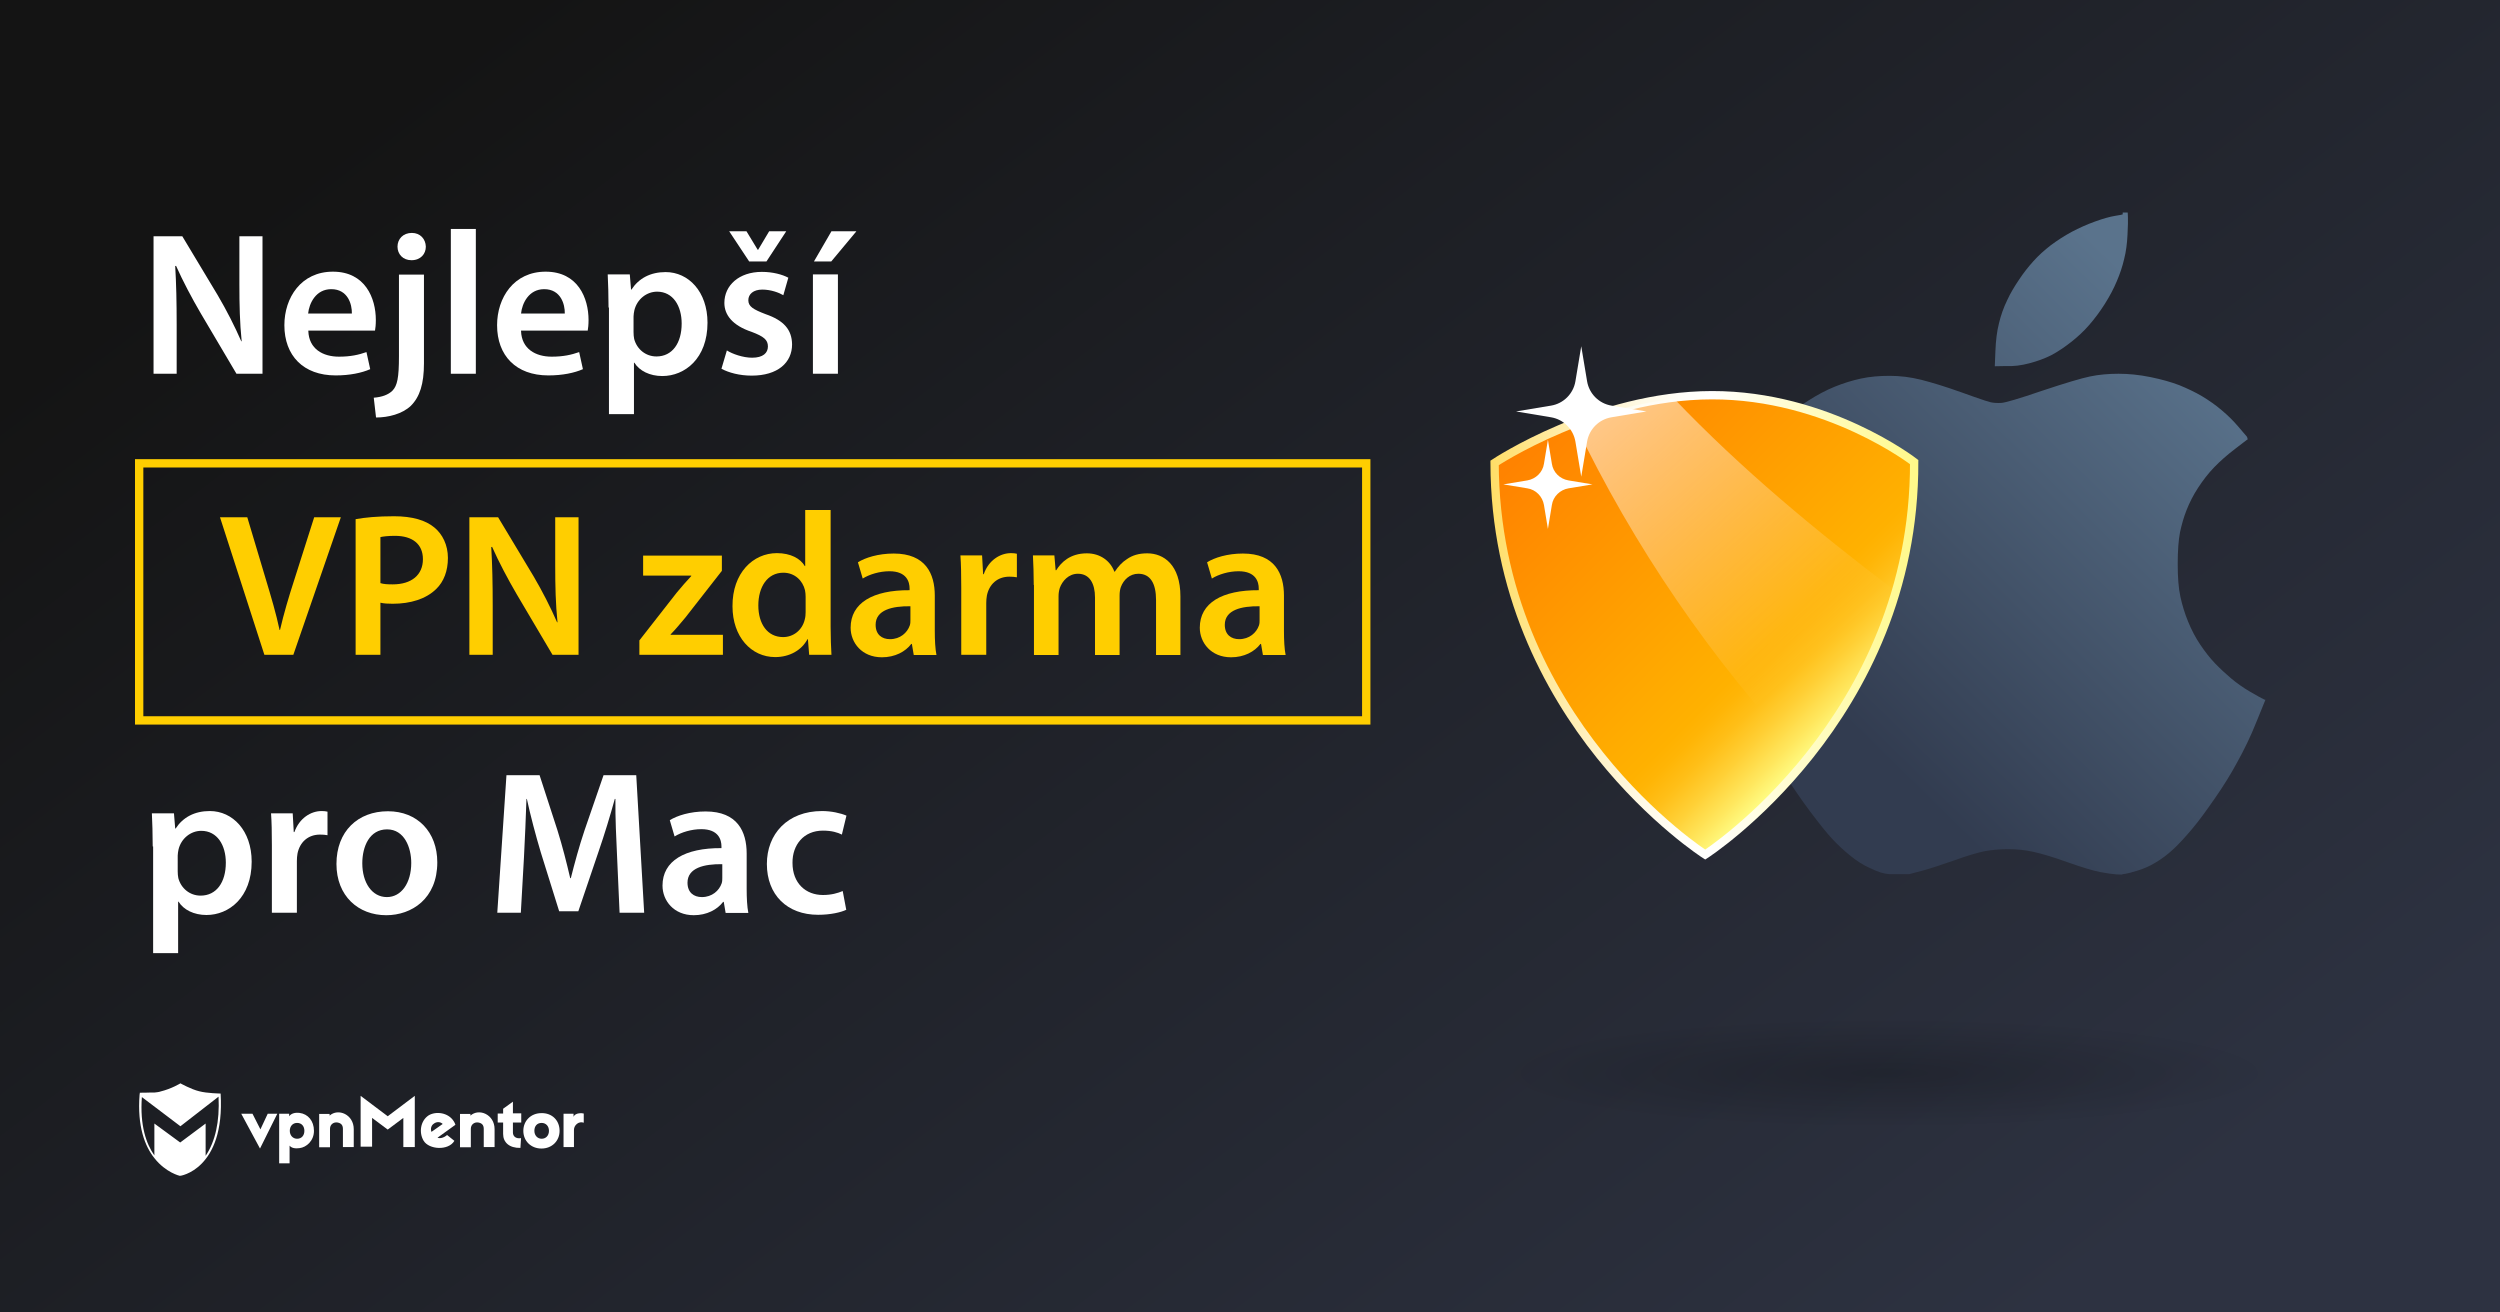 <?xml version="1.0" encoding="utf-8"?>
<!-- Generator: Adobe Illustrator 18.0.0, SVG Export Plug-In . SVG Version: 6.00 Build 0)  -->
<!DOCTYPE svg PUBLIC "-//W3C//DTD SVG 1.1//EN" "http://www.w3.org/Graphics/SVG/1.1/DTD/svg11.dtd">
<svg version="1.1" id="Layer_1" xmlns="http://www.w3.org/2000/svg" xmlns:xlink="http://www.w3.org/1999/xlink" x="0px" y="0px"
	 viewBox="0 0 1200 630" enable-background="new 0 0 1200 630" xml:space="preserve">
<rect x="0" y="0" width="1200" height="630" fill="#808080" stroke="none"/>
<linearGradient id="SVGID_1_" gradientUnits="userSpaceOnUse" x1="255.025" y1="-138.863" x2="891.191" y2="698.103">
	<stop  offset="0.102" style="stop-color:#141414"/>
	<stop  offset="1" style="stop-color:#2D3241"/>
</linearGradient>
<rect fill="url(#SVGID_1_)" width="1200" height="630"/>
<g>
	<g>
		<path fill="#FFFFFF" d="M124.8,551.3l-9-16.7h5.4l3.8,7.5l3.5-7.5h4.6L124.8,551.3z"/>
		<path fill="#FFFFFF" d="M150.7,542.8c0,4.8-3.6,7.9-6.9,8.3c-2,0.3-3.9,0-4.8-1.2v8.5h-5v-23.8h4.8v1.2c0.9-1.3,2.8-1.9,5-1.6
			C147.8,534.7,150.7,538,150.7,542.8z M139.1,542.8c0,2.2,1.5,3.8,3.5,3.8c2.2,0,3.5-1.6,3.5-3.8s-1.3-3.8-3.5-3.8
			C140.5,539,139.1,540.6,139.1,542.8z"/>
		<path fill="#FFFFFF" d="M169.8,542v8.6h-5.2v-8.7c0-1.9-0.9-2.8-2.6-3.1s-3.6,0.8-3.6,3v8.9h-5.2v-16h5v0.8
			C162.3,531.8,169.8,534.9,169.8,542z"/>
		<path fill="#FFFFFF" d="M199.1,550.6h-5.5v-14l-7.5,5.6l-7.5-5.6v13.8h-5.5V526l13,9.8l13-9.8V550.6L199.1,550.6z"/>
		<path fill="#FFFFFF" d="M217.8,538.2c0.3,0.4,0.7,1.3,0.8,1.7l-8.6,6.2c1.1,0.5,3,0.1,4.6-1.3l3.5,2.8c-2.8,4.8-12.2,4.3-14.8-0.1
			c-2.3-3.9-1.5-9.5,2.4-12.1C209.1,533.3,215.1,533.9,217.8,538.2z M207.1,543.3l5.4-3.8c-1.2-1.2-3.1-1.1-4.3-0.1
			C207.1,540.1,206.5,541.7,207.1,543.3z"/>
		<path fill="#FFFFFF" d="M250.2,538.8h-4v4.8c0,1.9,1.5,3.1,3.9,2.7l-0.3,4.7c-5.4,0.1-8.3-2.7-8.3-6.7v-5.5h-2.6v-4.3h2.6v-2.3
			l4.7-3.4v5.6h4L250.2,538.8L250.2,538.8z"/>
		<path fill="#FFFFFF" d="M268.6,542.8c0,4.8-3.6,8.5-8.7,8.5c-5,0-8.7-3.6-8.7-8.5c0-4.8,3.6-8.5,8.7-8.5
			C265,534.2,268.6,537.8,268.6,542.8z M256.5,542.8c0,2.2,1.5,3.8,3.5,3.8s3.5-1.5,3.5-3.8S262,539,260,539
			C257.8,539,256.5,540.5,256.5,542.8z"/>
		<path fill="#FFFFFF" d="M280.2,534.5v4.4c-2.4-0.9-4.7,1.2-4.7,3.4v8.3h-5v-16h4.8v1.5C276.1,533.9,279.8,534.3,280.2,534.5z"/>
		<path fill="#FFFFFF" d="M237.4,542v8.6h-5.2v-8.7c0-1.9-0.9-2.8-2.6-3.1s-3.6,0.8-3.6,3v8.9h-5.2v-16h5v0.8
			C229.9,531.8,237.4,534.9,237.4,542z"/>
		<path fill="#FFFFFF" d="M105.9,524.9c0,0-6.6-0.1-10.3-1.1c-3.8-0.9-9-3.8-9-3.8l0,0l0,0c0,0-4.2,2.6-9.5,3.9
			c-0.8,0.3-1.9,0.4-2.8,0.5c0,0,0,0-0.1,0c-0.3,0-0.4,0-0.7,0c-0.1,0-0.1,0-0.3,0c-0.1,0-0.3,0-0.4,0c-2.3,0.1-4.6,0.1-5.4,0.1
			c-0.1,0-0.3,0-0.3,0l0,0l0,0c0,0.3,0,0.7-0.1,0.9l0,0c-1.2,15.3,2.6,24.9,7.1,30.5l0,0c5.5,7,12.2,8.5,12.2,8.5l0,0l0,0
			C86.2,564.6,108.1,561.5,105.9,524.9z M98.7,554.8v-15.5l-12.2,9.1l-12.4-9.1v15.3c-3.9-5.5-7-14.4-6-28l18.5,14l18.3-14.2
			C105.5,538.4,103.3,548,98.7,554.8z"/>
	</g>
</g>
<rect x="66.8" y="222.4" fill="none" stroke="#FFCE00" stroke-width="4" stroke-miterlimit="10" width="589" height="123.4"/>
<g>
	<g>
		
			<linearGradient id="SVGID_2_" gradientUnits="userSpaceOnUse" x1="835.692" y1="332.571" x2="1009.974" y2="510.236" gradientTransform="matrix(1 0 0 -1 0 630)">
			<stop  offset="0" style="stop-color:#323C50"/>
			<stop  offset="1" style="stop-color:#5A738C"/>
		</linearGradient>
		<path fill="url(#SVGID_2_)" d="M974,174.4c3.9-1,7.4-2.3,10.6-3.9c3.2-1.7,6.3-3.8,9.5-6.3s6.1-5.2,8.7-8.2
			c2.6-3,5.1-6.3,7.5-10.1s4.3-7.4,5.8-11c1.5-3.5,2.7-7.1,3.5-10.6c0.9-3.5,1.4-7.4,1.6-11.6c0.2-4.2,0.3-7.3,0.2-8.5l-0.1-2.2
			h-1.1h-1.3v0.9c0,0.1-1.2,0.3-3.6,0.7c-2.5,0.4-5.7,1.3-9.6,2.7s-7.7,3.1-11.3,5c-3.5,1.9-6.9,4.1-10,6.4
			c-3.1,2.4-5.9,4.9-8.4,7.7c-2.5,2.8-4.8,5.7-6.9,8.9c-2.1,3.1-4.1,6.4-5.7,9.9c-1.7,3.5-3,7.2-3.9,11c-1,3.9-1.5,8.3-1.7,13.2
			l-0.3,7.4l5.3-0.1C966.5,175.9,970.2,175.4,974,174.4z"/>
		
			<linearGradient id="SVGID_3_" gradientUnits="userSpaceOnUse" x1="897.559" y1="272.254" x2="1071.586" y2="449.66" gradientTransform="matrix(1 0 0 -1 0 630)">
			<stop  offset="0" style="stop-color:#323C50"/>
			<stop  offset="1" style="stop-color:#5A738C"/>
		</linearGradient>
		<path fill="url(#SVGID_3_)" d="M1087.4,335.9l-0.5-0.1l-0.4-0.2l-0.3-0.2l-0.5-0.2c-0.3-0.1-2.2-1.2-5.7-3.2
			c-3.4-2-6.5-4.2-9.1-6.4c-2.6-2.2-5.2-4.6-7.7-7.2s-4.8-5.6-7.1-9c-2.3-3.4-4.2-7.1-5.8-11c-1.6-3.9-2.8-7.8-3.7-11.9
			c-0.9-4.1-1.3-9.3-1.3-15.8s0.4-11.5,1.1-15.2c0.8-3.7,1.8-7.3,3.2-10.8c1.4-3.5,3.2-7.1,5.5-10.6s4.8-6.8,7.7-9.8
			c2.9-3,6.2-5.9,10-8.8l5.6-4.3l0.3-0.1l0.1-0.1v-0.7l-0.1-0.1c0-0.1,0-0.3-0.2-0.6c-0.3-0.4-1.7-2-4.1-4.8s-5-5.4-8-7.9
			c-2.9-2.5-6.1-4.7-9.4-6.7c-3.4-2-7-3.7-10.9-5.3c-3.9-1.5-8.5-2.8-13.9-3.9c-5.4-1.1-10.5-1.6-15.3-1.6s-9.4,0.4-13.7,1.3
			c-4.3,0.9-12,3.2-23.1,6.9c-11.1,3.8-17.6,5.7-19.5,5.8s-3.6,0-5-0.3c-1-0.2-3.8-1.1-8.3-2.7c-1.6-0.6-3.5-1.2-5.6-2
			c-7.8-2.8-14.4-4.8-19.5-6.1c-5.2-1.3-10.2-1.9-15.2-1.9s-9.5,0.4-13.7,1.3c-4.2,0.9-8.4,2.2-12.6,3.9c-4.2,1.7-8.3,3.9-12.4,6.5
			c-4.1,2.6-7.5,5.1-10.2,7.6s-5.2,5.1-7.6,8c-2.4,2.8-4.8,6.2-7.2,10.1c-1.8,2.9-3.4,5.9-4.8,9c-0.5,1-0.9,2.1-1.4,3.1
			c-0.9,2.1-1.7,4.3-2.5,6.6c-0.2,0.6-0.3,1.2-0.4,1.7c-0.4,1.2-0.3,2.3-0.7,3.5c-0.2,0.6,0.2,1.2,0.2,1.8l0,0c-3,1.2-3,2.5-3,3.7
			l0,0c0,1.3,0,2.6,0,3.9l0,0c-1,1.3-1,2.7-1,4l0,0c0,1.4-0.2,2.2-0.4,3.6l-0.8,7.9h0.2V282l1.2,11.3c0.2,1.9,0.2,3.7,0.5,5.6
			c0.9,5.6,2,11,3.3,16.3c1.7,7.1,3.8,14.1,6.3,21c1.5,4.2,3.1,8.3,4.8,12.3c0.5-0.4,0.9-0.7,1.4-1.1c-0.5,0.4-1,0.8-1.4,1.1
			c1.1,2.5,2.2,4.9,3.3,7.3c3,6.2,6,11.8,9.2,16.9s7,10.7,11.4,16.6c4.5,6,8,10.4,10.7,13.3s5.6,5.6,8.7,8.1c3.1,2.5,6,4.4,8.7,5.6
			c2.7,1.3,4.6,2.1,5.6,2.4c1.1,0.3,1.8,0.5,2.3,0.6l0.7,0.1l1.5,0.2h1.6h5.1h1.5h1.3l6.1-1.6c4-1.1,9.2-2.8,15.5-5
			c6.3-2.3,11.2-3.7,14.5-4.4c3.3-0.6,7.1-1,11.3-1s8.3,0.4,12.3,1.3s9.5,2.5,16.4,5c7,2.5,12.2,4,15.6,4.7c3.4,0.6,6,1,7.7,1.1
			l2.6,0.1l0.3-0.1l0.3-0.1l1.3-0.2c0.9-0.1,2.7-0.6,5.7-1.5c2.9-0.9,5.8-2.1,8.7-3.9c2.9-1.7,5.7-3.8,8.5-6.4
			c2.7-2.5,5.7-5.8,9-9.7c3.3-3.9,6.9-8.9,11-14.8s7.7-11.7,10.7-17.3c3.1-5.6,6.3-12,9.1-19.1L1087.4,335.9l0.1-0.5L1087.4,335.9z"
			/>
	</g>
	<g>
		<path fill="#FFFFFF" d="M843,312c-0.7,1.6-1.4,3.3-2,5.1C841.6,315.4,842.3,313.6,843,312c0.3-0.8,0.7-1.6,1.1-2.4
			C843.7,310.4,843.4,311.2,843,312z"/>
		
			<linearGradient id="SVGID_4_" gradientUnits="userSpaceOnUse" x1="574.28" y1="70.43" x2="580.48" y2="70.43" gradientTransform="matrix(1 -2.210538e-003 -2.210538e-003 -1 263.87 385.06)">
			<stop  offset="0" style="stop-color:#5600C6"/>
			<stop  offset="1" style="stop-color:#86FFD7"/>
		</linearGradient>
		<path fill="url(#SVGID_4_)" d="M843,312c-0.7,1.6-1.4,3.3-2,5.1C841.6,315.4,842.3,313.6,843,312c0.3-0.8,0.7-1.6,1.1-2.4
			C843.7,310.4,843.4,311.2,843,312z"/>
		
			<linearGradient id="SVGID_5_" gradientUnits="userSpaceOnUse" x1="628.043" y1="42.152" x2="481.113" y2="189.082" gradientTransform="matrix(1 -2.210538e-003 -2.210538e-003 -1 263.87 385.06)">
			<stop  offset="0" style="stop-color:#FFFF88"/>
			<stop  offset="5.529694e-002" style="stop-color:#FFE75E"/>
			<stop  offset="0.118" style="stop-color:#FFD036"/>
			<stop  offset="0.175" style="stop-color:#FFBF18"/>
			<stop  offset="0.225" style="stop-color:#FFB506"/>
			<stop  offset="0.26" style="stop-color:#FFB100"/>
			<stop  offset="1" style="stop-color:#FF8100"/>
		</linearGradient>
		
			<linearGradient id="SVGID_6_" gradientUnits="userSpaceOnUse" x1="715.397" y1="329.863" x2="920.801" y2="329.863" gradientTransform="matrix(1 0 0 -1 0 630)">
			<stop  offset="0" style="stop-color:#FFDD65"/>
			<stop  offset="1.671325e-002" style="stop-color:#FFDF6D"/>
			<stop  offset="0.14" style="stop-color:#FFEAA0"/>
			<stop  offset="0.256" style="stop-color:#FFF3C9"/>
			<stop  offset="0.36" style="stop-color:#FFFAE7"/>
			<stop  offset="0.45" style="stop-color:#FFFEF9"/>
			<stop  offset="0.515" style="stop-color:#FFFFFF"/>
			<stop  offset="0.675" style="stop-color:#FFFDD7"/>
			<stop  offset="1" style="stop-color:#FFF988"/>
		</linearGradient>
		<path fill="url(#SVGID_5_)" stroke="url(#SVGID_6_)" stroke-width="4" stroke-miterlimit="10" d="M918.8,221.8
			c0.3,123.7-100.3,188.4-100.3,188.4s-100.8-64.3-101.1-188c0,0,48.7-32.4,104.3-32.5S918.8,221.8,918.8,221.8z"/>
		
			<linearGradient id="SVGID_7_" gradientUnits="userSpaceOnUse" x1="500.938" y1="205.569" x2="612.822" y2="72.23" gradientTransform="matrix(1 -2.210538e-003 -2.210538e-003 -1 263.87 385.06)">
			<stop  offset="5.102041e-003" style="stop-color:#FFFFFF"/>
			<stop  offset="1" style="stop-color:#FFFFFF;stop-opacity:0"/>
		</linearGradient>
		<path opacity="0.6" fill="url(#SVGID_7_)" enable-background="new    " d="M908.7,282.9c-9.6,33.7-26.2,60.9-42.7,81.5
			c-44.6-47.7-81.9-102.2-110.1-161.1c13.8-5.2,30.2-9.9,47.8-11.8C835.6,224.9,871.5,254.7,908.7,282.9z"/>
	</g>
	
		<radialGradient id="SVGID_8_" cx="960.012" cy="-1291.661" r="106.274" gradientTransform="matrix(1.777 0 0 -0.25 -800.841 192.182)" gradientUnits="userSpaceOnUse">
		<stop  offset="0" style="stop-color:#000000"/>
		<stop  offset="0.995" style="stop-color:#000000;stop-opacity:0"/>
	</radialGradient>
	<ellipse opacity="0.2" fill="url(#SVGID_8_)" enable-background="new    " cx="905.1" cy="515.7" rx="187.7" ry="26.8"/>
	<g>
		<path fill="#FFFFFF" d="M773.5,194.7l16.8,2.8l-16.8,2.8c-6,1-10.7,5.7-11.7,11.7l-2.8,16.8l-2.8-16.8c-1-6-5.7-10.7-11.7-11.7
			l-16.8-2.8l16.8-2.8c6-1,10.7-5.7,11.7-11.7l2.8-16.8l2.8,16.8C762.8,189,767.5,193.7,773.5,194.7z"/>
		<path fill="#FFFFFF" d="M752.9,230.6l11.5,1.9l-11.5,1.9c-4.1,0.7-7.4,3.9-8,8l-1.9,11.5l-1.9-11.5c-0.7-4.1-3.9-7.4-8-8
			l-11.5-1.9l11.5-1.9c4.1-0.7,7.4-3.9,8-8l1.9-11.5l1.9,11.5C745.5,226.7,748.7,229.9,752.9,230.6z"/>
	</g>
</g>
<g>
	<path fill="#FFFFFF" d="M73.7,179.4v-66h13.8l17,28.3c4.3,7.3,8.2,15,11.3,22.1h0.2c-0.9-8.8-1.1-17.3-1.1-27.4v-23H126v66h-12.5
		l-17.2-29.1c-4.2-7.2-8.5-15.3-11.8-22.7l-0.4,0.1c0.5,8.5,0.7,17.2,0.7,28.1v23.6H73.7z"/>
	<path fill="#FFFFFF" d="M148,158.9c0.3,8.6,7,12.3,14.7,12.3c5.6,0,9.5-0.9,13.2-2.2l1.8,8.2c-4.1,1.8-9.8,3-16.6,3
		c-15.5,0-24.6-9.5-24.6-24.1c0-13.2,8-25.7,23.3-25.7c15.5,0,20.6,12.7,20.6,23.2c0,2.3-0.2,4-0.4,5.1H148z M168.9,150.5
		c0.1-4.4-1.9-11.7-9.9-11.7c-7.4,0-10.6,6.8-11.1,11.7H168.9z"/>
	<path fill="#FFFFFF" d="M179.4,190.9c3.9-0.3,7-1.4,9-3.4c2.3-2.4,3.1-6.2,3.1-16.5v-39.2h12v42.6c0,9.9-2,16.1-6.3,20.4
		c-4.1,3.9-10.8,5.6-16.7,5.6L179.4,190.9z M204.4,118.4c0,3.5-2.5,6.5-6.9,6.5c-4.1,0-6.7-2.9-6.7-6.5c0-3.7,2.7-6.6,6.9-6.6
		C201.7,111.8,204.3,114.7,204.4,118.4z"/>
	<path fill="#FFFFFF" d="M216.4,109.9h12v69.5h-12V109.9z"/>
	<path fill="#FFFFFF" d="M250.1,158.9c0.3,8.6,7,12.3,14.7,12.3c5.6,0,9.5-0.9,13.2-2.2l1.8,8.2c-4.1,1.8-9.8,3-16.6,3
		c-15.5,0-24.6-9.5-24.6-24.1c0-13.2,8-25.7,23.3-25.7c15.5,0,20.6,12.7,20.6,23.2c0,2.3-0.2,4-0.4,5.1H250.1z M271.1,150.5
		c0.1-4.4-1.9-11.7-9.9-11.7c-7.4,0-10.6,6.8-11.1,11.7H271.1z"/>
	<path fill="#FFFFFF" d="M292.1,147.6c0-6.3-0.2-11.4-0.4-15.9h10.6l0.6,7.3h0.2c3.5-5.4,9.1-8.4,16.4-8.4c11,0,20.1,9.4,20.1,24.3
		c0,17.2-10.9,25.6-21.7,25.6c-6,0-11-2.5-13.4-6.4h-0.2v24.7h-12V147.6z M304.1,159.4c0,1.2,0.1,2.3,0.3,3.3
		c1.3,4.9,5.5,8.4,10.7,8.4c7.6,0,12.1-6.4,12.1-15.8c0-8.4-4.1-15.3-11.8-15.3c-5,0-9.6,3.6-10.9,8.9c-0.2,1-0.4,2.1-0.4,3V159.4z"
		/>
	<path fill="#FFFFFF" d="M348.9,168.2c2.6,1.7,7.8,3.5,12.1,3.5c5.3,0,7.6-2.3,7.6-5.4c0-3.2-2-4.8-7.8-7
		c-9.3-3.1-13.1-8.2-13.1-13.9c0-8.4,7-14.9,18-14.9c5.3,0,9.9,1.3,12.7,2.8l-2.4,8.4c-2-1.2-5.9-2.7-10.1-2.7
		c-4.3,0-6.7,2.2-6.7,5.1c0,3,2.3,4.4,8.3,6.7c8.7,3,12.6,7.4,12.7,14.5c0,8.7-6.8,15-19.4,15c-5.8,0-11-1.4-14.5-3.3L348.9,168.2z
		 M359.6,125.5l-9.6-14.5h8.3l5.4,8.9h0.2l5.3-8.9h8.2l-9.5,14.5H359.6z"/>
	<path fill="#FFFFFF" d="M390.2,179.4v-47.7h12v47.7H390.2z M411,111.1L399,125.5h-8.3l8.4-14.5H411z"/>
</g>
<g>
	<path fill="#FFCE00" d="M126.9,314.3l-21.3-66h13.1l9,30.1c2.5,8.3,4.8,16,6.5,24h0.2c1.8-7.8,4.2-15.9,6.8-23.9l9.6-30.2h12.8
		l-22.8,66H126.9z"/>
	<path fill="#FFCE00" d="M170.7,249.2c4.4-0.8,10.4-1.4,18.4-1.4c8.8,0,15.2,1.9,19.4,5.4c3.9,3.2,6.5,8.4,6.5,14.6
		c0,6.3-2,11.4-5.6,14.9c-4.9,4.8-12.3,7.1-20.9,7.1c-2.3,0-4.2-0.1-5.9-0.5v25h-11.9V249.2z M182.6,279.9c1.6,0.5,3.4,0.6,5.9,0.6
		c9,0,14.5-4.5,14.5-12.1c0-7.3-5.1-11.2-13.4-11.2c-3.3,0-5.7,0.3-7,0.6V279.9z"/>
	<path fill="#FFCE00" d="M225.3,314.3v-66h13.8l17,28.3c4.3,7.3,8.2,15,11.3,22.1h0.2c-0.9-8.8-1.1-17.3-1.1-27.4v-23h11.2v66h-12.5
		l-17.2-29.1c-4.2-7.2-8.5-15.3-11.8-22.7l-0.4,0.1c0.5,8.5,0.7,17.2,0.7,28.1v23.6H225.3z"/>
	<path fill="#FFCE00" d="M306.9,307.4l17.9-22.9c2.4-2.9,4.5-5.3,7-8v-0.2h-23.1v-9.6h37.8v7.3L329,296.4c-2.4,2.8-4.6,5.6-7.1,8.1
		v0.2H347v9.6h-40.1V307.4z"/>
	<path fill="#FFCE00" d="M398.7,244.8v56.1c0,4.9,0.2,10.2,0.4,13.4h-10.7l-0.6-7.5h-0.2c-2.8,5.3-8.6,8.6-15.5,8.6
		c-11.5,0-20.5-9.7-20.5-24.4c-0.1-16,9.9-25.5,21.3-25.5c6.6,0,11.3,2.6,13.4,6.2h0.2v-26.9H398.7z M386.7,286.5
		c0-1-0.1-2.3-0.3-3.2c-1.1-4.6-4.9-8.4-10.4-8.4c-7.7,0-12,6.9-12,15.7s4.3,15.2,11.9,15.2c4.9,0,9.2-3.3,10.4-8.5
		c0.3-1.1,0.4-2.3,0.4-3.5V286.5z"/>
	<path fill="#FFCE00" d="M448.7,302.9c0,4.3,0.2,8.5,0.8,11.5h-10.9l-0.9-5.3h-0.3c-2.8,3.7-7.8,6.4-14.1,6.4c-9.6,0-15-7-15-14.2
		c0-11.9,10.7-18.1,28.3-18v-0.8c0-3.1-1.3-8.3-9.7-8.3c-4.7,0-9.6,1.5-12.8,3.5l-2.3-7.8c3.5-2.2,9.7-4.2,17.2-4.2
		c15.3,0,19.7,9.7,19.7,20.2V302.9z M436.9,291c-8.5-0.1-16.6,1.7-16.6,8.9c0,4.7,3,6.9,6.9,6.9c4.9,0,8.3-3.1,9.5-6.6
		c0.3-0.9,0.3-1.8,0.3-2.6V291z"/>
	<path fill="#FFCE00" d="M461.4,282c0-6.5-0.1-11.2-0.4-15.4h10.4l0.5,9h0.3c2.3-6.7,7.9-10.1,13.1-10.1c1.2,0,1.9,0.1,2.8,0.3v11.3
		c-1.1-0.2-2.2-0.3-3.6-0.3c-5.7,0-9.7,3.6-10.8,9.1c-0.2,1.1-0.3,2.4-0.3,3.6v24.8h-12V282z"/>
	<path fill="#FFCE00" d="M496.2,280.8c0-5.5-0.2-10.1-0.4-14.2h10.3l0.6,7.1h0.3c2.3-3.7,6.6-8.1,14.7-8.1c6.3,0,11.2,3.5,13.2,8.8
		h0.2c1.7-2.6,3.6-4.6,5.8-6c2.7-1.9,5.8-2.8,9.8-2.8c7.8,0,15.9,5.4,15.9,20.7v28.1h-11.7V288c0-7.9-2.7-12.6-8.5-12.6
		c-4.1,0-7.1,2.9-8.4,6.4c-0.4,1.1-0.6,2.6-0.6,4v28.6h-11.8v-27.6c0-6.7-2.6-11.4-8.2-11.4c-4.5,0-7.5,3.5-8.7,6.8
		c-0.4,1.3-0.6,2.6-0.6,4v28.2h-11.8V280.8z"/>
	<path fill="#FFCE00" d="M616.3,302.9c0,4.3,0.2,8.5,0.8,11.5h-10.9l-0.9-5.3H605c-2.8,3.7-7.8,6.4-14.1,6.4c-9.6,0-15-7-15-14.2
		c0-11.9,10.7-18.1,28.3-18v-0.8c0-3.1-1.3-8.3-9.7-8.3c-4.7,0-9.6,1.5-12.8,3.5l-2.3-7.8c3.5-2.2,9.7-4.2,17.2-4.2
		c15.3,0,19.7,9.7,19.7,20.2V302.9z M604.5,291c-8.5-0.1-16.6,1.7-16.6,8.9c0,4.7,3,6.9,6.9,6.9c4.9,0,8.3-3.1,9.5-6.6
		c0.3-0.9,0.3-1.8,0.3-2.6V291z"/>
</g>
<g>
	<path fill="#FFFFFF" d="M73.3,406.3c0-6.3-0.2-11.4-0.4-15.9h10.6l0.6,7.3h0.2c3.5-5.4,9.1-8.4,16.4-8.4c11,0,20.1,9.4,20.1,24.3
		c0,17.2-10.9,25.6-21.7,25.6c-6,0-11-2.5-13.4-6.4h-0.2v24.7h-12V406.3z M85.3,418.2c0,1.2,0.1,2.3,0.3,3.3
		c1.3,4.9,5.5,8.4,10.7,8.4c7.6,0,12.1-6.4,12.1-15.8c0-8.4-4.1-15.3-11.8-15.3c-5,0-9.6,3.6-10.9,8.9c-0.2,1-0.4,2.1-0.4,3V418.2z"
		/>
	<path fill="#FFFFFF" d="M130.5,405.8c0-6.5-0.1-11.2-0.4-15.4h10.4l0.5,9h0.3c2.4-6.7,7.9-10.1,13.1-10.1c1.2,0,1.9,0.1,2.8,0.3
		v11.3c-1.1-0.2-2.2-0.3-3.6-0.3c-5.7,0-9.7,3.6-10.8,9.1c-0.2,1.1-0.3,2.4-0.3,3.6v24.8h-12V405.8z"/>
	<path fill="#FFFFFF" d="M209.9,413.9c0,17.5-12.3,25.4-24.5,25.4c-13.4,0-23.9-9.2-23.9-24.6c0-15.7,10.3-25.3,24.7-25.3
		C200.4,389.4,209.9,399.4,209.9,413.9z M173.9,414.4c0,9.2,4.6,16.2,11.8,16.2c6.9,0,11.7-6.7,11.7-16.4c0-7.4-3.3-16.1-11.6-16.1
		C177.3,398.1,173.9,406.4,173.9,414.4z"/>
	<path fill="#FFFFFF" d="M296.2,411.2c-0.4-8.5-0.9-18.8-0.8-27.7h-0.3c-2.2,8-4.9,16.9-7.8,25.3l-9.7,28.6h-9.2l-8.8-28.2
		c-2.5-8.4-4.9-17.4-6.7-25.7h-0.2c-0.3,8.6-0.7,19.1-1.2,28.1l-1.5,26.5h-11.3l4.4-66h15.9l8.6,26.5c2.4,7.7,4.4,15.6,6.1,22.9h0.3
		c1.8-7.1,4-15.3,6.6-23l9.1-26.4h15.7l3.8,66h-11.8L296.2,411.2z"/>
	<path fill="#FFFFFF" d="M358.4,426.7c0,4.3,0.2,8.5,0.8,11.5h-10.9l-0.9-5.3h-0.3c-2.8,3.7-7.8,6.4-14.1,6.4c-9.6,0-15-7-15-14.2
		c0-11.9,10.7-18.1,28.3-18v-0.8c0-3.1-1.3-8.3-9.7-8.3c-4.7,0-9.6,1.5-12.8,3.5l-2.3-7.8c3.5-2.2,9.7-4.2,17.2-4.2
		c15.3,0,19.7,9.7,19.7,20.2V426.7z M346.6,414.8c-8.5-0.1-16.6,1.7-16.6,8.9c0,4.7,3,6.9,6.9,6.9c4.9,0,8.3-3.1,9.5-6.6
		c0.3-0.9,0.3-1.8,0.3-2.6V414.8z"/>
	<path fill="#FFFFFF" d="M406.2,436.7c-2.5,1.2-7.5,2.4-13.5,2.4c-14.9,0-24.6-9.6-24.6-24.4c0-14.3,9.8-25.4,26.5-25.4
		c4.4,0,8.9,1,11.7,2.2l-2.2,9.1c-2-1-4.8-1.9-9.1-1.9c-9.2,0-14.7,6.8-14.6,15.5c0,9.8,6.4,15.4,14.6,15.4c4.1,0,7.1-0.9,9.5-1.9
		L406.2,436.7z"/>
</g>
</svg>
